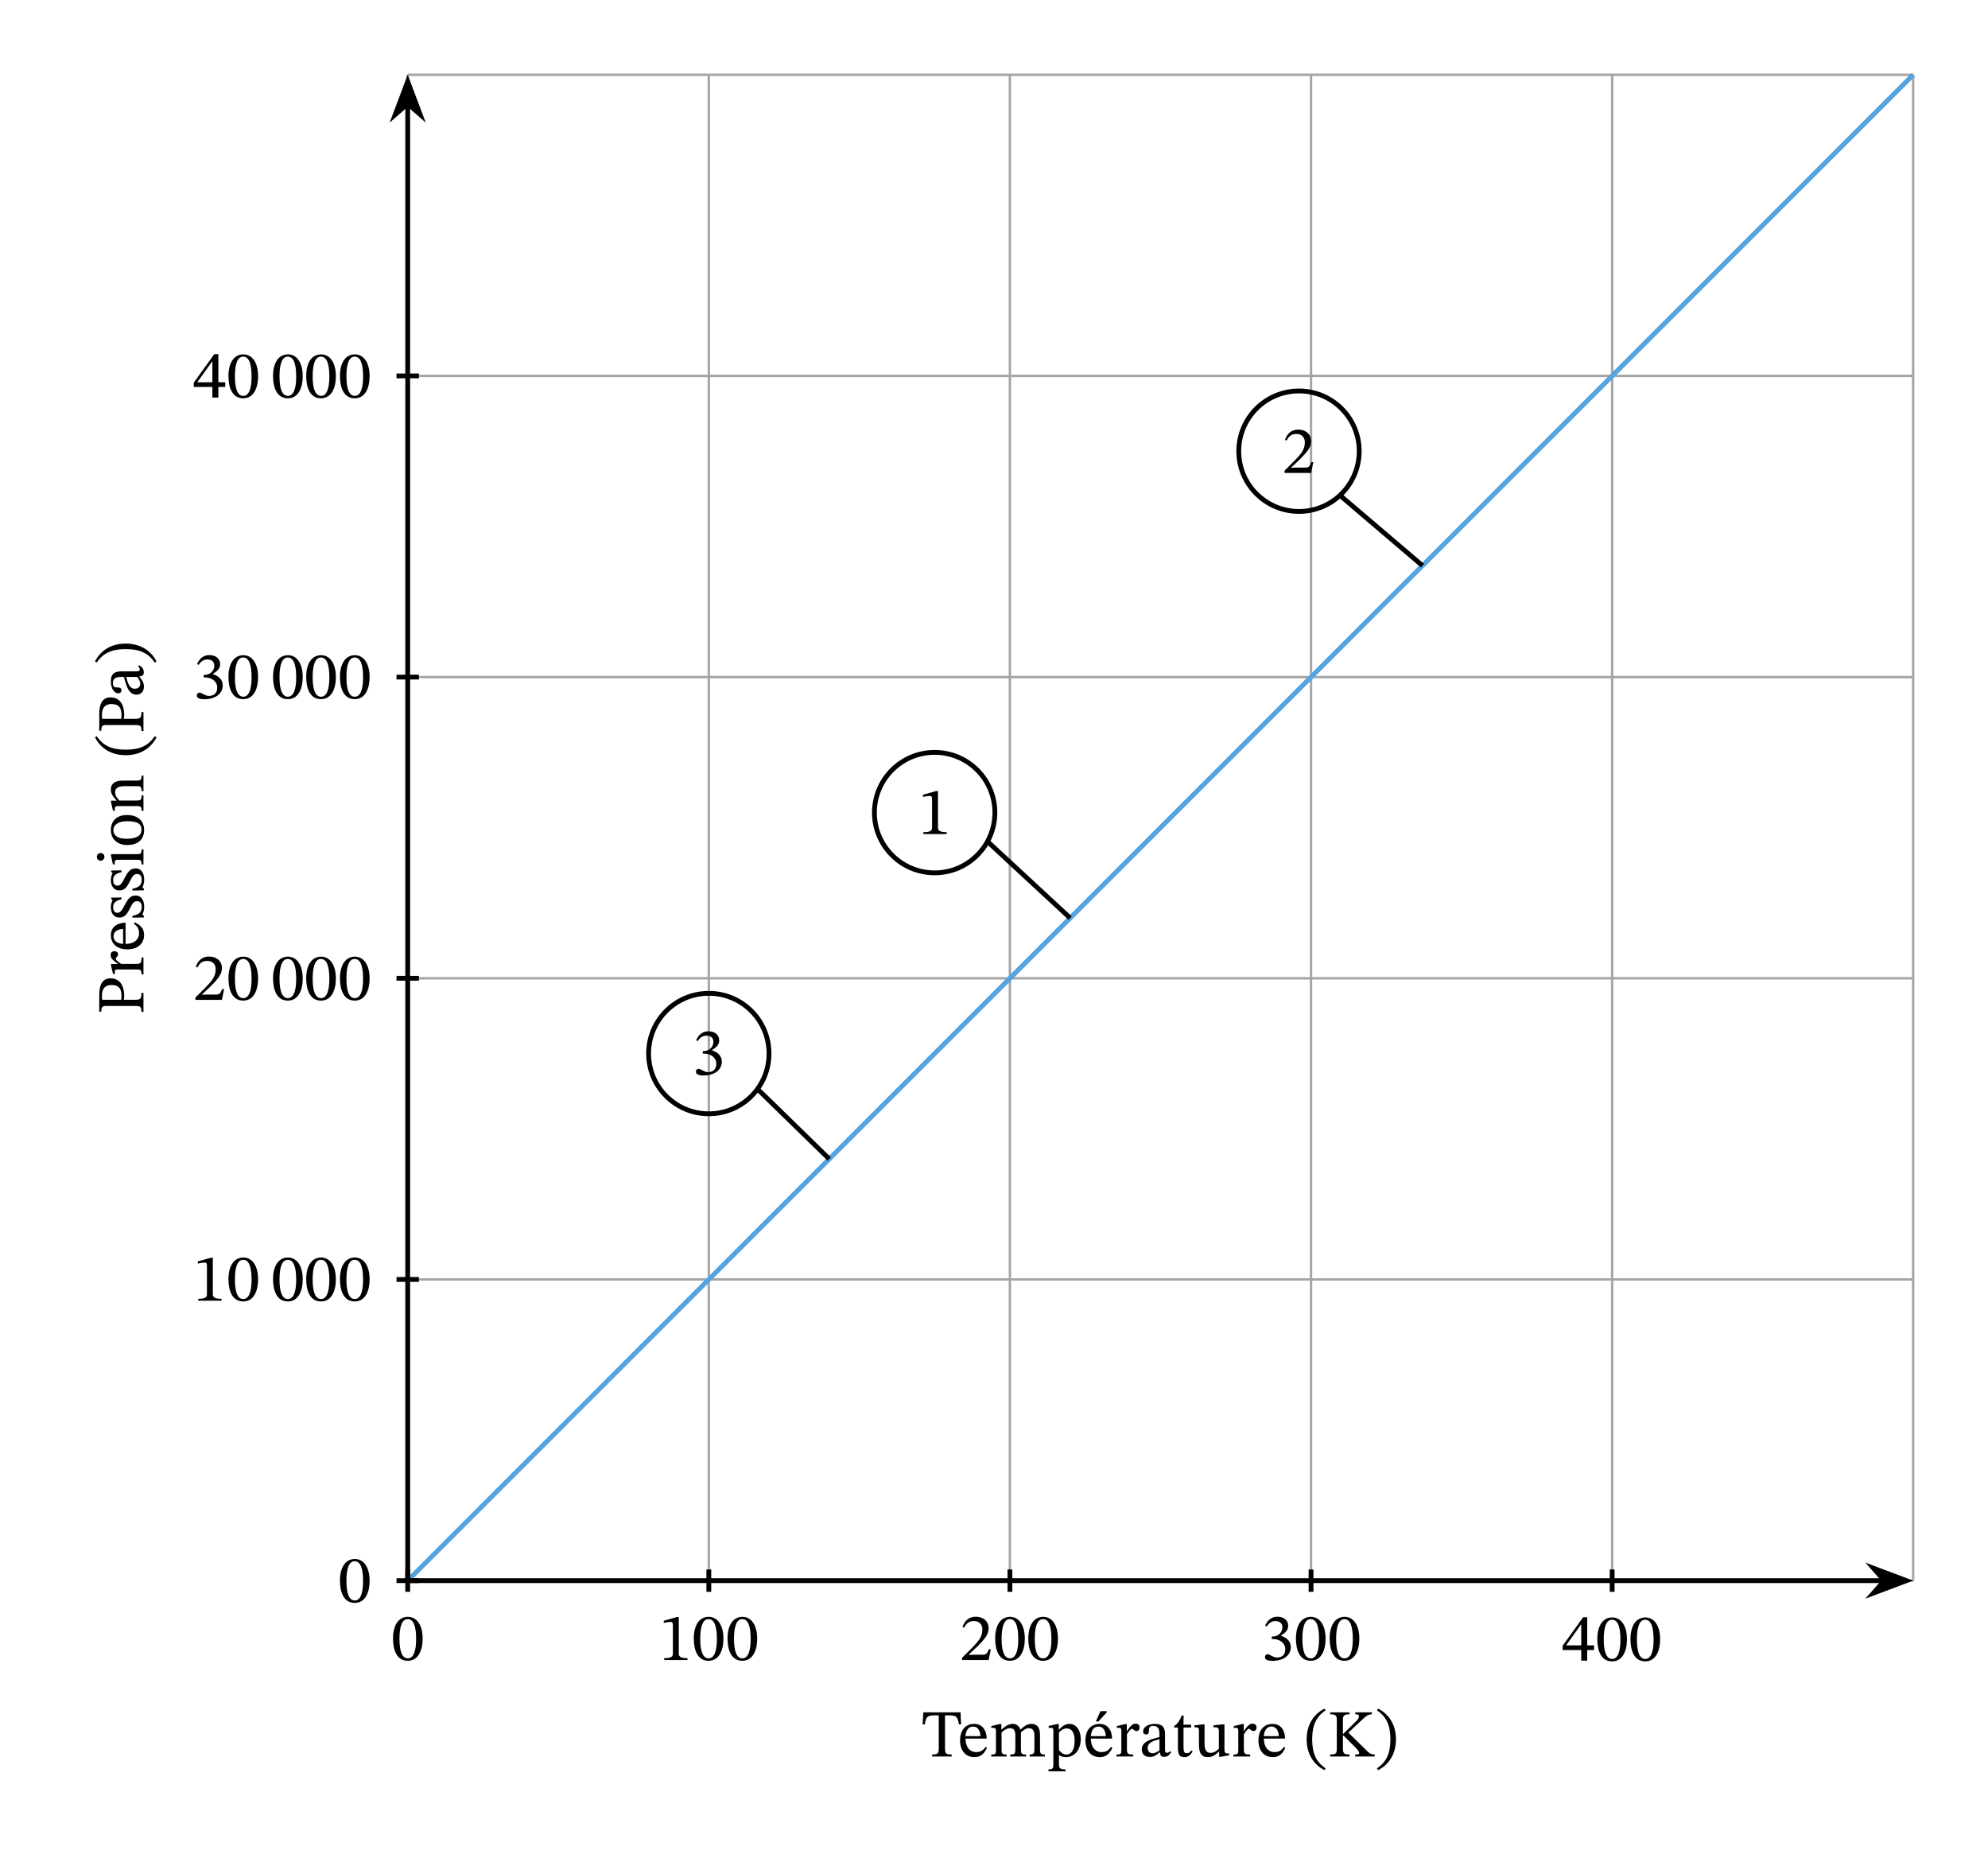 <svg width="439.76" height="412.72" viewBox="0 0 329.82 309.54" class="displayed_equation" xmlns="http://www.w3.org/2000/svg">
  <path d="M 676.406 473.681 L 3174.219 473.681 M 676.406 973.252 L 3174.219 973.252 M 676.406 1472.783 L 3174.219 1472.783 M 676.406 1972.353 L 3174.219 1972.353 M 676.406 2471.923 L 3174.219 2471.923 M 676.406 2971.298 L 3174.219 2971.298 M 676.406 473.681 L 676.406 2971.494 M 1175.977 473.681 L 1175.977 2971.494 M 1675.508 473.681 L 1675.508 2971.494 M 2175.078 473.681 L 2175.078 2971.494 M 2674.648 473.681 L 2674.648 2971.494 M 3174.023 473.681 L 3174.023 2971.494" transform="matrix(.1 0 0 -.1 0 309.54)" fill="none" stroke-width="3.985" stroke-linejoin="round" stroke="#a5a5a6" stroke-miterlimit="10" />
  <path d="M 676.406 473.681 L 3174.219 2971.494" transform="matrix(.1 0 0 -.1 0 309.54)" fill="none" stroke-width="7.97" stroke-linejoin="round" stroke="#55a4e0" stroke-miterlimit="10" />
  <path d="M1257.891 1287.978L1375.781 1173.056M1275.859 1347.9C1275.859 1403.095 1231.133 1447.822 1175.977 1447.822 1120.781 1447.822 1076.055 1403.095 1076.055 1347.9 1076.055 1292.744 1120.781 1248.017 1175.977 1248.017 1231.133 1248.017 1275.859 1292.744 1275.859 1347.9zM1275.859 1347.9" transform="matrix(.1 0 0 -.1 0 309.54)" fill="none" stroke-width="7.97" stroke-linejoin="round" stroke="#000" stroke-miterlimit="10" />
  <path d="M 115.758 172.684 C 116.141 172.094 116.551 171.781 117.219 171.781 C 117.914 171.781 118.359 172.16 118.359 172.816 C 118.359 173.723 117.566 174.336 116.809 174.336 L 116.598 174.336 L 116.598 174.758 L 116.82 174.758 C 117.891 174.758 118.84 175.418 118.84 176.41 C 118.84 177.504 118.156 177.828 117.453 177.828 C 117.188 177.828 117.031 177.781 116.551 177.535 C 116.16 177.336 116.07 177.281 115.895 177.281 C 115.602 177.281 115.457 177.535 115.457 177.77 C 115.457 178.062 115.703 178.387 116.707 178.387 C 118.336 178.387 119.754 177.605 119.754 176.074 C 119.754 175.082 119.008 174.492 118.113 174.211 L 118.113 174.18 C 118.816 173.73 119.32 173.32 119.32 172.551 C 119.32 171.703 118.66 171.055 117.523 171.055 C 116.609 171.055 115.914 171.566 115.504 172.539 L 115.758 172.684" />
  <path d="M1640.547 1697.588L1775.43 1572.705M1650.547 1747.548C1650.547 1802.744 1605.82 1847.47 1550.625 1847.47 1495.469 1847.47 1450.703 1802.744 1450.703 1747.548 1450.703 1692.392 1495.469 1647.666 1550.625 1647.666 1605.82 1647.666 1650.547 1692.392 1650.547 1747.548zM1650.547 1747.548" transform="matrix(.1 0 0 -.1 0 309.54)" fill="none" stroke-width="7.97" stroke-linejoin="round" stroke="#000" stroke-miterlimit="10" />
  <path d="M 157.055 138.34 L 157.055 138.027 C 156.027 138.027 155.613 137.828 155.613 137.281 L 155.613 131.211 L 155.289 131.211 L 153.125 131.824 L 153.125 132.191 C 153.473 132.082 154.039 132.016 154.266 132.016 C 154.543 132.016 154.633 132.172 154.633 132.559 L 154.633 137.281 C 154.633 137.84 154.242 138.027 153.191 138.027 L 153.191 138.34 L 157.055 138.34" />
  <path d="M2225.039 2272.119L2359.922 2157.197M2255 2347.041C2255 2402.197 2210.273 2446.923 2155.117 2446.923 2099.922 2446.923 2055.195 2402.197 2055.195 2347.041 2055.195 2291.845 2099.922 2247.119 2155.117 2247.119 2210.273 2247.119 2255 2291.845 2255 2347.041zM2255 2347.041" transform="matrix(.1 0 0 -.1 0 309.54)" fill="none" stroke-width="7.97" stroke-linejoin="round" stroke="#000" stroke-miterlimit="10" />
  <path d="M 217.879 76.656 L 217.555 76.656 C 217.297 77.324 217.152 77.559 216.559 77.559 L 215.008 77.559 L 214.227 77.594 L 214.227 77.535 L 215.703 76.141 C 216.883 74.949 217.52 74.18 217.52 73.184 C 217.52 72.012 216.637 71.258 215.379 71.258 C 214.297 71.258 213.539 71.883 213.191 72.961 L 213.461 73.074 C 213.871 72.238 214.363 71.98 215.09 71.98 C 215.945 71.98 216.48 72.516 216.48 73.352 C 216.48 74.523 215.922 75.227 214.82 76.363 L 213.121 78.059 L 213.121 78.441 L 217.52 78.441 L 217.879 76.656" />
  <path d="M 676.406 473.681 L 3124.219 473.681" transform="matrix(.1 0 0 -.1 0 309.54)" fill="none" stroke-width="7.97" stroke-linejoin="round" stroke="#000" stroke-miterlimit="10" />
  <path d="M 316.285 262.172 L 310.816 260.109 L 312.621 262.172 L 310.816 264.234" />
  <path d="M 3162.852 473.681 L 3108.164 494.306 L 3126.211 473.681 L 3108.164 453.056 Z M 3162.852 473.681" transform="matrix(.1 0 0 -.1 0 309.54)" fill="none" stroke-width="7.97" stroke="#000" stroke-miterlimit="10" />
  <path d="M159.449 286.02L159.359 284.012 153.191 284.012 153.066 286.02 153.414 286.02C153.648 284.801 153.805 284.512 155.031 284.512L155.746 284.512 155.746 289.879C155.746 290.895 155.59 291.004 154.652 291.004L154.652 291.34 157.887 291.34 157.887 291.004C156.93 291.004 156.781 290.895 156.781 289.879L156.781 284.512 157.484 284.512C158.723 284.512 158.859 284.801 159.102 286.02L159.449 286.02M163.531 289.746C163.172 290.215 162.828 290.613 161.922 290.613 161.031 290.613 160.184 289.91 160.184 288.371L163.707 288.371C163.652 286.809 162.852 285.93 161.633 285.93 160.328 285.93 159.281 286.82 159.281 288.684 159.281 290.48 160.316 291.449 161.656 291.449 162.805 291.449 163.34 290.75 163.742 289.902zM160.172 287.961C160.262 286.922 160.707 286.375 161.465 286.375 162.258 286.375 162.629 287.133 162.66 287.961L160.172 287.961M166.164 287.355C166.488 287.055 166.977 286.645 167.559 286.645 168.07 286.645 168.453 286.887 168.453 287.836L168.453 290.047C168.453 290.828 168.383 291.016 167.594 291.016L167.594 291.34 170.234 291.34 170.234 291.016C169.434 291.016 169.379 290.816 169.379 290.047L169.379 287.336C169.746 287.023 170.203 286.645 170.66 286.645 171.184 286.645 171.617 286.887 171.617 287.902L171.617 290.047C171.617 290.727 171.586 291.016 170.828 291.016L170.828 291.34 173.348 291.34 173.348 291.016C172.578 291.016 172.547 290.75 172.547 290.047L172.547 287.77C172.547 286.418 171.977 285.93 171.105 285.93 170.516 285.93 169.945 286.254 169.332 286.855L169.289 286.855C169.062 286.32 168.688 285.93 168.051 285.93 167.289 285.93 166.777 286.34 166.176 286.867L166.129 286.867 166.129 285.961 165.863 285.961 164.469 286.285 164.469 286.609C164.469 286.609 164.602 286.586 164.77 286.586 165.082 286.586 165.238 286.688 165.238 287.09L165.238 290.215C165.238 290.883 165.16 291.016 164.457 291.016L164.457 291.34 167 291.34 167 291.016C166.309 291.016 166.164 290.883 166.164 290.258L166.164 287.355M175.664 285.961L175.383 285.961 173.98 286.273 173.98 286.598C173.98 286.598 174.191 286.574 174.336 286.574 174.703 286.574 174.758 286.723 174.758 287.145L174.758 292.668C174.758 293.293 174.648 293.48 173.945 293.48L173.945 293.793 176.77 293.793 176.77 293.473C175.898 293.473 175.688 293.324 175.688 292.602L175.688 291.137 175.73 291.137C176.055 291.363 176.434 291.449 176.859 291.449 178.195 291.449 179.301 290.324 179.301 288.426 179.301 286.965 178.531 285.93 177.426 285.93 176.77 285.93 176.234 286.273 175.695 286.898L175.664 286.898zM175.688 287.367C175.898 287.09 176.379 286.688 176.969 286.688 177.793 286.688 178.285 287.336 178.285 288.738 178.285 290.293 177.695 291.016 176.914 291.016 176.289 291.016 175.898 290.516 175.688 290.281L175.688 287.367M184.328 289.746C183.973 290.215 183.629 290.613 182.723 290.613 181.832 290.613 180.984 289.91 180.984 288.371L184.508 288.371C184.453 286.809 183.648 285.93 182.434 285.93 181.129 285.93 180.078 286.82 180.078 288.684 180.078 290.48 181.117 291.449 182.457 291.449 183.605 291.449 184.141 290.75 184.543 289.902zM180.973 287.961C181.062 286.922 181.508 286.375 182.266 286.375 183.059 286.375 183.426 287.133 183.461 287.961zM181.797 285.527L182.234 285.527 183.617 284.02 183.617 283.82 182.578 283.82 181.797 285.527M186.941 285.961L186.672 285.961 185.289 286.297 185.289 286.609C185.289 286.609 185.414 286.586 185.637 286.586 186.039 286.586 186.039 286.789 186.039 287.191L186.039 290.258C186.039 290.883 185.961 291.016 185.223 291.016L185.223 291.34 188.012 291.34 188.012 291.016C187.176 291.016 186.965 290.906 186.965 290.203L186.965 287.66C187.23 287.211 187.59 286.742 187.844 286.742 187.98 286.742 188.203 287.121 188.57 287.121 188.816 287.121 189.062 286.945 189.062 286.52 189.062 286.141 188.852 285.895 188.414 285.895 187.879 285.895 187.543 286.285 186.977 287.113L186.941 287.113 186.941 285.961M192.438 290.648C192.504 291.137 192.613 291.395 193.105 291.395 193.676 291.395 193.941 291.16 194.312 290.625L194.145 290.449C193.988 290.613 193.832 290.727 193.617 290.727 193.383 290.727 193.285 290.637 193.285 290.18L193.285 287.648C193.285 286.488 192.828 285.93 191.609 285.93 190.395 285.93 189.648 286.531 189.648 287.156 189.648 287.523 189.891 287.691 190.117 287.691 190.43 287.691 190.605 287.523 190.605 287.18 190.605 286.508 190.719 286.273 191.355 286.273 192.023 286.273 192.359 286.645 192.359 287.613L192.359 288.105C191.398 288.406 189.422 288.695 189.422 290.168 189.422 290.883 189.891 291.418 190.754 291.418 191.465 291.418 191.867 291.105 192.391 290.648zM192.359 290.312C191.977 290.625 191.578 290.805 191.211 290.805 190.73 290.805 190.406 290.457 190.406 289.902 190.406 289.031 191.344 288.73 192.359 288.473L192.359 290.312M197.668 290.336C197.391 290.648 197.246 290.793 196.887 290.793 196.453 290.793 196.352 290.527 196.352 289.734L196.352 286.531 197.613 286.531 197.613 286.062 196.352 286.062 196.363 284.535 196.074 284.535C195.672 285.48 195.34 285.949 194.812 286.273L194.812 286.531 195.426 286.531 195.426 290.047C195.426 291.051 195.75 291.449 196.496 291.449 197.211 291.449 197.445 291.117 197.883 290.516L197.668 290.336M203.926 290.84L203.812 290.84C203.277 290.84 203.145 290.762 203.145 290.102L203.145 286.008 202.875 286.008 201.312 286.176 201.312 286.488C202.027 286.488 202.219 286.543 202.219 287.133L202.219 290.066C201.773 290.457 201.414 290.738 200.844 290.738 200.266 290.738 199.84 290.402 199.84 289.266L199.84 286.008 199.594 286.008 198.156 286.176 198.156 286.488C198.758 286.496 198.914 286.543 198.914 287.145L198.914 289.41C198.914 290.926 199.449 291.449 200.379 291.449 201.09 291.449 201.617 291.117 202.207 290.535L202.262 290.535 202.262 291.395 202.508 291.395 203.926 291.137 203.926 290.84M206.344 285.961L206.074 285.961 204.691 286.297 204.691 286.609C204.691 286.609 204.812 286.586 205.035 286.586 205.438 286.586 205.438 286.789 205.438 287.191L205.438 290.258C205.438 290.883 205.359 291.016 204.621 291.016L204.621 291.34 207.414 291.34 207.414 291.016C206.578 291.016 206.363 290.906 206.363 290.203L206.363 287.66C206.633 287.211 206.988 286.742 207.246 286.742 207.379 286.742 207.602 287.121 207.969 287.121 208.215 287.121 208.461 286.945 208.461 286.52 208.461 286.141 208.25 285.895 207.812 285.895 207.277 285.895 206.945 286.285 206.375 287.113L206.344 287.113 206.344 285.961M213.031 289.746C212.672 290.215 212.328 290.613 211.422 290.613 210.531 290.613 209.684 289.91 209.684 288.371L213.207 288.371C213.152 286.809 212.352 285.93 211.133 285.93 209.828 285.93 208.781 286.82 208.781 288.684 208.781 290.48 209.816 291.449 211.156 291.449 212.305 291.449 212.84 290.75 213.242 289.902zM209.672 287.961C209.762 286.922 210.207 286.375 210.965 286.375 211.758 286.375 212.129 287.133 212.16 287.961L209.672 287.961M216.781 288.484C216.781 290.938 217.953 292.688 219.746 293.613L219.926 293.301C218.297 292.23 217.695 290.727 217.695 288.484 217.695 286.262 218.297 284.77 219.926 283.684L219.746 283.395C217.953 284.309 216.781 286.051 216.781 288.484M221.785 289.879C221.785 290.859 221.695 291.004 220.68 291.004L220.68 291.34 223.891 291.34 223.891 291.004C222.91 291.004 222.797 290.816 222.797 289.879L222.797 287.871 222.898 287.871 223.883 288.852C225.008 289.957 225.496 290.414 225.496 290.781 225.496 290.949 225.379 291.004 225.062 291.004L224.84 291.004 224.84 291.34 228.062 291.34 228.062 291.004C227.52 291.004 227.273 290.871 226.906 290.527L223.703 287.379 226.121 285.113C226.727 284.559 226.949 284.379 227.586 284.344L227.586 284.012 224.852 284.012 224.852 284.344 225.031 284.344C225.344 284.344 225.453 284.457 225.453 284.691 225.453 285.027 225.176 285.328 224.664 285.816L222.855 287.582 222.797 287.582 222.797 285.48C222.797 284.613 222.832 284.344 223.891 284.344L223.891 284.012 220.68 284.012 220.68 284.344C221.738 284.344 221.785 284.613 221.785 285.48L221.785 289.879M231.594 288.484C231.594 286.051 230.422 284.309 228.625 283.395L228.445 283.684C230.074 284.77 230.676 286.262 230.676 288.484 230.676 290.727 230.074 292.23 228.445 293.301L228.625 293.613C230.422 292.688 231.594 290.938 231.594 288.484" />
  <path d="M 676.406 473.681 L 676.406 2921.494" transform="matrix(.1 0 0 -.1 0 309.54)" fill="none" stroke-width="7.97" stroke-linejoin="round" stroke="#000" stroke-miterlimit="10" />
  <path d="M 67.641 13.527 L 65.578 18.996 L 67.641 17.191 L 69.703 18.996" />
  <path d="M 676.406 2960.127 L 655.781 2905.439 L 676.406 2923.486 L 697.031 2905.439 Z M 676.406 2960.127" transform="matrix(.1 0 0 -.1 0 309.54)" fill="none" stroke-width="7.97" stroke="#000" stroke-miterlimit="10" />
  <path d="M16.469 167.805L16.805 167.805C16.805 167.09 16.93 166.855 17.586 166.855L22.383 166.855C23.32 166.855 23.465 166.98 23.465 167.848L23.801 167.848 23.801 164.703 23.465 164.703C23.465 165.605 23.344 165.828 22.43 165.828L20.52 165.828C20.578 165.707 20.609 165.418 20.609 165.195 20.609 163.73 20.062 162.27 18.32 162.27 16.84 162.27 16.469 163.598 16.469 165.027zM16.949 165.828C16.93 165.598 16.906 165.383 16.906 165.16 16.906 163.957 17.477 163.375 18.477 163.375 19.773 163.375 20.152 164.023 20.152 165.227 20.152 165.449 20.129 165.707 20.109 165.828L16.949 165.828M18.422 159.898L18.422 160.168 18.758 161.551 19.07 161.551C19.07 161.551 19.047 161.426 19.047 161.203 19.047 160.801 19.25 160.801 19.648 160.801L22.719 160.801C23.344 160.801 23.477 160.883 23.477 161.617L23.801 161.617 23.801 158.828 23.477 158.828C23.477 159.664 23.367 159.875 22.664 159.875L20.117 159.875C19.672 159.609 19.203 159.25 19.203 158.996 19.203 158.859 19.582 158.637 19.582 158.27 19.582 158.023 19.406 157.777 18.98 157.777 18.602 157.777 18.355 157.988 18.355 158.426 18.355 158.961 18.746 159.297 19.57 159.863L19.57 159.898 18.422 159.898M22.203 153.211C22.672 153.566 23.074 153.914 23.074 154.816 23.074 155.711 22.371 156.559 20.832 156.559L20.832 153.031C19.27 153.086 18.391 153.891 18.391 155.105 18.391 156.41 19.281 157.461 21.145 157.461 22.941 157.461 23.91 156.422 23.91 155.086 23.91 153.934 23.211 153.398 22.359 152.996zM20.422 156.566C19.383 156.48 18.836 156.031 18.836 155.273 18.836 154.48 19.594 154.113 20.422 154.082L20.422 156.566M21.969 152.207L23.891 152.172 23.891 151.938 23.633 151.703 23.633 151.68C23.754 151.391 23.922 151.055 23.922 150.41 23.922 149.402 23.52 148.535 22.473 148.535 21.648 148.535 21.234 149.082 20.699 150.098 20.219 151.035 19.941 151.402 19.504 151.402 19.004 151.402 18.77 151.012 18.77 150.496 18.77 149.816 19.094 149.402 20.152 149.16L20.152 148.859 18.445 148.891 18.445 149.113 18.68 149.305 18.68 149.316C18.547 149.594 18.391 149.93 18.391 150.488 18.391 151.445 18.879 152.191 19.797 152.191 20.621 152.191 21.012 151.738 21.523 150.723 22.039 149.684 22.25 149.473 22.773 149.473 23.297 149.473 23.508 149.871 23.508 150.43 23.508 151.258 23.117 151.68 21.969 151.914L21.969 152.207M21.969 147.707L23.891 147.672 23.891 147.438 23.633 147.203 23.633 147.18C23.754 146.891 23.922 146.555 23.922 145.91 23.922 144.902 23.52 144.035 22.473 144.035 21.648 144.035 21.234 144.582 20.699 145.598 20.219 146.535 19.941 146.902 19.504 146.902 19.004 146.902 18.77 146.512 18.77 145.996 18.77 145.316 19.094 144.902 20.152 144.66L20.152 144.359 18.445 144.391 18.445 144.613 18.68 144.805 18.68 144.816C18.547 145.094 18.391 145.43 18.391 145.988 18.391 146.945 18.879 147.691 19.797 147.691 20.621 147.691 21.012 147.238 21.523 146.223 22.039 145.184 22.25 144.973 22.773 144.973 23.297 144.973 23.508 145.371 23.508 145.93 23.508 146.758 23.117 147.18 21.969 147.414L21.969 147.707M16.07 142.121C16.07 142.512 16.359 142.758 16.695 142.758 17.039 142.758 17.328 142.5 17.328 142.121 17.328 141.73 17.039 141.488 16.695 141.488 16.359 141.488 16.07 141.73 16.07 142.121zM23.488 140.871C23.488 141.621 23.32 141.676 22.672 141.676L18.422 141.676 18.422 141.969 18.734 143.371 19.059 143.371C19.059 143.371 19.035 143.25 19.035 143.094 19.035 142.77 19.082 142.602 19.562 142.602L22.672 142.602C23.309 142.602 23.488 142.637 23.488 143.383L23.801 143.383 23.801 140.871 23.488 140.871M18.391 137.66C18.391 139.168 19.484 140.16 21.102 140.16 22.906 140.16 23.91 139.223 23.91 137.66 23.91 136.211 22.93 135.184 21.055 135.184 19.406 135.184 18.391 136.133 18.391 137.66zM18.812 137.707C18.812 136.715 19.738 136.211 21.109 136.211 22.93 136.211 23.465 136.703 23.465 137.617 23.477 138.574 22.73 139.121 20.953 139.121 19.527 139.121 18.812 138.555 18.812 137.707M20.375 129.473C19.094 129.473 18.391 129.953 18.391 130.969 18.391 131.672 18.789 132.16 19.328 132.766L19.328 132.809 18.422 132.797 18.422 133.055 18.746 134.473 19.07 134.473C19.07 134.473 19.047 134.359 19.047 134.172 19.047 133.871 19.137 133.703 19.539 133.703L22.672 133.703C23.297 133.703 23.488 133.734 23.488 134.484L23.801 134.484 23.801 131.926 23.488 131.926C23.488 132.73 23.297 132.777 22.672 132.777L19.805 132.777C19.504 132.441 19.102 132.027 19.102 131.426 19.102 130.926 19.316 130.398 20.656 130.398L22.672 130.398C23.297 130.398 23.488 130.434 23.488 131.227L23.801 131.227 23.801 128.648 23.488 128.648C23.488 129.395 23.297 129.473 22.672 129.473L20.375 129.473M20.844 125.262C23.297 125.262 25.047 124.09 25.977 122.293L25.664 122.113C24.594 123.742 23.086 124.344 20.844 124.344 18.625 124.344 17.129 123.742 16.047 122.113L15.758 122.293C16.672 124.09 18.41 125.262 20.844 125.262M16.469 121.203L16.805 121.203C16.805 120.488 16.93 120.258 17.586 120.258L22.383 120.258C23.32 120.258 23.465 120.379 23.465 121.25L23.801 121.25 23.801 118.102 23.465 118.102C23.465 119.008 23.344 119.23 22.43 119.23L20.52 119.23C20.578 119.105 20.609 118.816 20.609 118.594 20.609 117.133 20.062 115.672 18.32 115.672 16.84 115.672 16.469 116.996 16.469 118.426zM16.949 119.23C16.93 118.996 16.906 118.785 16.906 118.559 16.906 117.355 17.477 116.777 18.477 116.777 19.773 116.777 20.152 117.422 20.152 118.629 20.152 118.852 20.129 119.105 20.109 119.23L16.949 119.23M23.109 112.203C23.598 112.137 23.855 112.027 23.855 111.535 23.855 110.965 23.621 110.699 23.086 110.328L22.906 110.496C23.074 110.652 23.188 110.809 23.188 111.02 23.188 111.258 23.098 111.355 22.641 111.355L20.109 111.355C18.945 111.355 18.391 111.812 18.391 113.027 18.391 114.246 18.992 114.992 19.617 114.992 19.984 114.992 20.152 114.746 20.152 114.523 20.152 114.211 19.984 114.035 19.641 114.035 18.969 114.035 18.734 113.922 18.734 113.285 18.734 112.617 19.102 112.281 20.074 112.281L20.562 112.281C20.867 113.242 21.156 115.219 22.629 115.219 23.344 115.219 23.879 114.746 23.879 113.887 23.879 113.176 23.566 112.773 23.109 112.246zM22.773 112.281C23.086 112.66 23.266 113.062 23.266 113.43 23.266 113.91 22.918 114.234 22.359 114.234 21.492 114.234 21.188 113.297 20.934 112.281L22.773 112.281M20.844 106.746C18.41 106.746 16.672 107.922 15.758 109.715L16.047 109.895C17.129 108.266 18.625 107.664 20.844 107.664 23.086 107.664 24.594 108.266 25.664 109.895L25.977 109.715C25.047 107.922 23.297 106.746 20.844 106.746" />
  <path d="M 676.406 455.127 L 676.406 492.236" transform="matrix(.1 0 0 -.1 0 309.54)" fill="none" stroke-width="7.97" stroke-linejoin="round" stroke="#000" stroke-miterlimit="10" />
  <path d="M 70.121 271.805 C 70.121 269.504 69.117 268.176 67.68 268.176 C 66.062 268.176 65.203 269.652 65.203 271.77 C 65.203 273.746 65.859 275.465 67.656 275.465 C 69.406 275.465 70.121 273.711 70.121 271.805 Z M 69.039 271.871 C 69.039 274.012 68.539 275.059 67.656 275.059 C 66.762 275.059 66.273 273.988 66.273 271.824 C 66.273 269.617 66.762 268.559 67.645 268.559 C 68.559 268.559 69.039 269.605 69.039 271.871" />
  <path d="M 1175.977 455.127 L 1175.977 492.236" transform="matrix(.1 0 0 -.1 0 309.54)" fill="none" stroke-width="7.97" stroke-linejoin="round" stroke="#000" stroke-miterlimit="10" />
  <path d="M114.055 275.34L114.055 275.027C113.027 275.027 112.613 274.828 112.613 274.281L112.613 268.211 112.289 268.211 110.125 268.824 110.125 269.191C110.473 269.082 111.039 269.016 111.266 269.016 111.543 269.016 111.633 269.172 111.633 269.559L111.633 274.281C111.633 274.84 111.242 275.027 110.191 275.027L110.191 275.34 114.055 275.34M120.023 271.805C120.023 269.504 119.016 268.176 117.578 268.176 115.961 268.176 115.102 269.652 115.102 271.77 115.102 273.746 115.758 275.465 117.555 275.465 119.309 275.465 120.023 273.711 120.023 271.805zM118.938 271.871C118.938 274.012 118.438 275.059 117.555 275.059 116.664 275.059 116.172 273.988 116.172 271.824 116.172 269.617 116.664 268.559 117.543 268.559 118.461 268.559 118.938 269.605 118.938 271.871M125.621 271.805C125.621 269.504 124.617 268.176 123.18 268.176 121.562 268.176 120.703 269.652 120.703 271.77 120.703 273.746 121.359 275.465 123.156 275.465 124.906 275.465 125.621 273.711 125.621 271.805zM124.539 271.871C124.539 274.012 124.039 275.059 123.156 275.059 122.262 275.059 121.773 273.988 121.773 271.824 121.773 269.617 122.262 268.559 123.145 268.559 124.059 268.559 124.539 269.605 124.539 271.871" />
  <path d="M 1675.508 455.127 L 1675.508 492.236" transform="matrix(.1 0 0 -.1 0 309.54)" fill="none" stroke-width="7.97" stroke-linejoin="round" stroke="#000" stroke-miterlimit="10" />
  <path d="M164.379 273.555L164.055 273.555C163.797 274.223 163.652 274.457 163.059 274.457L161.508 274.457 160.727 274.492 160.727 274.438 162.203 273.043C163.383 271.848 164.02 271.078 164.02 270.086 164.02 268.914 163.137 268.156 161.879 268.156 160.797 268.156 160.039 268.781 159.691 269.863L159.961 269.973C160.371 269.137 160.863 268.879 161.59 268.879 162.445 268.879 162.98 269.418 162.98 270.254 162.98 271.426 162.422 272.129 161.32 273.266L159.621 274.961 159.621 275.34 164.02 275.34 164.379 273.555M170.023 271.805C170.023 269.504 169.016 268.176 167.578 268.176 165.961 268.176 165.102 269.652 165.102 271.77 165.102 273.746 165.758 275.465 167.555 275.465 169.309 275.465 170.023 273.711 170.023 271.805zM168.938 271.871C168.938 274.012 168.438 275.059 167.555 275.059 166.664 275.059 166.172 273.988 166.172 271.824 166.172 269.617 166.664 268.559 167.543 268.559 168.461 268.559 168.938 269.605 168.938 271.871M175.523 271.805C175.523 269.504 174.516 268.176 173.078 268.176 171.461 268.176 170.602 269.652 170.602 271.77 170.602 273.746 171.258 275.465 173.055 275.465 174.809 275.465 175.523 273.711 175.523 271.805zM174.438 271.871C174.438 274.012 173.938 275.059 173.055 275.059 172.164 275.059 171.672 273.988 171.672 271.824 171.672 269.617 172.164 268.559 173.043 268.559 173.961 268.559 174.438 269.605 174.438 271.871" />
  <path d="M 2175.078 455.127 L 2175.078 492.236" transform="matrix(.1 0 0 -.1 0 309.54)" fill="none" stroke-width="7.97" stroke-linejoin="round" stroke="#000" stroke-miterlimit="10" />
  <path d="M210.16 269.785C210.539 269.191 210.953 268.879 211.621 268.879 212.312 268.879 212.758 269.262 212.758 269.918 212.758 270.82 211.969 271.434 211.207 271.434L210.996 271.434 210.996 271.859 211.219 271.859C212.289 271.859 213.238 272.52 213.238 273.512 213.238 274.605 212.559 274.926 211.855 274.926 211.59 274.926 211.43 274.883 210.953 274.637 210.562 274.438 210.473 274.379 210.293 274.379 210.004 274.379 209.859 274.637 209.859 274.871 209.859 275.16 210.102 275.484 211.109 275.484 212.734 275.484 214.152 274.703 214.152 273.176 214.152 272.184 213.406 271.59 212.516 271.312L212.516 271.277C213.215 270.832 213.719 270.418 213.719 269.652 213.719 268.801 213.059 268.156 211.922 268.156 211.008 268.156 210.316 268.668 209.902 269.637L210.16 269.785M219.922 271.805C219.922 269.504 218.918 268.176 217.477 268.176 215.859 268.176 215.004 269.652 215.004 271.77 215.004 273.746 215.66 275.465 217.457 275.465 219.207 275.465 219.922 273.711 219.922 271.805zM218.84 271.871C218.84 274.012 218.34 275.059 217.457 275.059 216.562 275.059 216.07 273.988 216.07 271.824 216.07 269.617 216.562 268.559 217.445 268.559 218.359 268.559 218.84 269.605 218.84 271.871M225.523 271.805C225.523 269.504 224.516 268.176 223.078 268.176 221.461 268.176 220.602 269.652 220.602 271.77 220.602 273.746 221.258 275.465 223.055 275.465 224.809 275.465 225.523 273.711 225.523 271.805zM224.438 271.871C224.438 274.012 223.938 275.059 223.055 275.059 222.164 275.059 221.672 273.988 221.672 271.824 221.672 269.617 222.164 268.559 223.043 268.559 223.961 268.559 224.438 269.605 224.438 271.871" />
  <path d="M 2674.648 455.127 L 2674.648 492.236" transform="matrix(.1 0 0 -.1 0 309.54)" fill="none" stroke-width="7.97" stroke-linejoin="round" stroke="#000" stroke-miterlimit="10" />
  <path d="M264.465 273.676L264.465 272.906 263.328 272.906 263.328 268.246 262.648 268.246 259.246 272.973 259.246 273.676 262.336 273.676 262.336 275.441 263.328 275.441 263.328 273.676zM262.336 272.906L259.859 272.906 259.859 272.863 262.289 269.461 262.336 269.461 262.336 272.906M269.922 271.902C269.922 269.605 268.918 268.277 267.477 268.277 265.859 268.277 265.004 269.75 265.004 271.871 265.004 273.844 265.66 275.562 267.457 275.562 269.207 275.562 269.922 273.812 269.922 271.902zM268.84 271.969C268.84 274.113 268.34 275.16 267.457 275.16 266.562 275.16 266.07 274.09 266.07 271.926 266.07 269.715 266.562 268.656 267.445 268.656 268.359 268.656 268.84 269.707 268.84 271.969M275.422 271.902C275.422 269.605 274.418 268.277 272.977 268.277 271.359 268.277 270.504 269.75 270.504 271.871 270.504 273.844 271.16 275.562 272.957 275.562 274.707 275.562 275.422 273.812 275.422 271.902zM274.34 271.969C274.34 274.113 273.84 275.16 272.957 275.16 272.062 275.16 271.57 274.09 271.57 271.926 271.57 269.715 272.062 268.656 272.945 268.656 273.859 268.656 274.34 269.707 274.34 271.969" />
  <path d="M 657.852 473.681 L 694.961 473.681" transform="matrix(.1 0 0 -.1 0 309.54)" fill="none" stroke-width="7.97" stroke-linejoin="round" stroke="#000" stroke-miterlimit="10" />
  <path d="M 61.32 262.203 C 61.32 259.906 60.316 258.578 58.879 258.578 C 57.262 258.578 56.402 260.051 56.402 262.168 C 56.402 264.145 57.059 265.863 58.855 265.863 C 60.609 265.863 61.32 264.113 61.32 262.203 Z M 60.238 262.27 C 60.238 264.41 59.738 265.461 58.855 265.461 C 57.961 265.461 57.473 264.391 57.473 262.227 C 57.473 260.016 57.961 258.957 58.844 258.957 C 59.758 258.957 60.238 260.004 60.238 262.27" />
  <path d="M 657.852 973.252 L 694.961 973.252" transform="matrix(.1 0 0 -.1 0 309.54)" fill="none" stroke-width="7.97" stroke-linejoin="round" stroke="#000" stroke-miterlimit="10" />
  <path d="M36.754 215.738L36.754 215.426C35.727 215.426 35.312 215.227 35.312 214.68L35.312 208.613 34.992 208.613 32.824 209.223 32.824 209.594C33.172 209.48 33.742 209.414 33.965 209.414 34.242 209.414 34.332 209.57 34.332 209.961L34.332 214.68C34.332 215.238 33.941 215.426 32.891 215.426L32.891 215.738 36.754 215.738M42.82 212.203C42.82 209.906 41.816 208.578 40.379 208.578 38.762 208.578 37.902 210.051 37.902 212.168 37.902 214.145 38.559 215.863 40.355 215.863 42.109 215.863 42.82 214.113 42.82 212.203zM41.738 212.27C41.738 214.41 41.238 215.461 40.355 215.461 39.461 215.461 38.973 214.391 38.973 212.227 38.973 210.016 39.461 208.957 40.344 208.957 41.258 208.957 41.738 210.004 41.738 212.27M50.223 212.203C50.223 209.906 49.219 208.578 47.777 208.578 46.16 208.578 45.301 210.051 45.301 212.168 45.301 214.145 45.961 215.863 47.758 215.863 49.508 215.863 50.223 214.113 50.223 212.203zM49.141 212.27C49.141 214.41 48.637 215.461 47.758 215.461 46.863 215.461 46.371 214.391 46.371 212.227 46.371 210.016 46.863 208.957 47.742 208.957 48.66 208.957 49.141 210.004 49.141 212.27M55.723 212.203C55.723 209.906 54.719 208.578 53.277 208.578 51.66 208.578 50.801 210.051 50.801 212.168 50.801 214.145 51.461 215.863 53.258 215.863 55.008 215.863 55.723 214.113 55.723 212.203zM54.641 212.27C54.641 214.41 54.137 215.461 53.258 215.461 52.363 215.461 51.871 214.391 51.871 212.227 51.871 210.016 52.363 208.957 53.242 208.957 54.16 208.957 54.641 210.004 54.641 212.27M61.32 212.203C61.32 209.906 60.316 208.578 58.879 208.578 57.262 208.578 56.402 210.051 56.402 212.168 56.402 214.145 57.059 215.863 58.855 215.863 60.609 215.863 61.32 214.113 61.32 212.203zM60.238 212.27C60.238 214.41 59.738 215.461 58.855 215.461 57.961 215.461 57.473 214.391 57.473 212.227 57.473 210.016 57.961 208.957 58.844 208.957 59.758 208.957 60.238 210.004 60.238 212.27" />
  <path d="M 657.852 1472.783 L 694.961 1472.783" transform="matrix(.1 0 0 -.1 0 309.54)" fill="none" stroke-width="7.97" stroke-linejoin="round" stroke="#000" stroke-miterlimit="10" />
  <path d="M37.176 164.055L36.852 164.055C36.598 164.723 36.453 164.961 35.859 164.961L34.309 164.961 33.527 164.992 33.527 164.938 35 163.543C36.184 162.348 36.82 161.578 36.82 160.586 36.82 159.414 35.938 158.656 34.68 158.656 33.594 158.656 32.836 159.281 32.492 160.363L32.758 160.473C33.172 159.637 33.664 159.383 34.387 159.383 35.246 159.383 35.781 159.918 35.781 160.754 35.781 161.926 35.223 162.629 34.121 163.766L32.422 165.461 32.422 165.84 36.82 165.84 37.176 164.055M42.82 162.305C42.82 160.008 41.816 158.676 40.379 158.676 38.762 158.676 37.902 160.152 37.902 162.27 37.902 164.246 38.559 165.965 40.355 165.965 42.109 165.965 42.82 164.211 42.82 162.305zM41.738 162.371C41.738 164.512 41.238 165.559 40.355 165.559 39.461 165.559 38.973 164.488 38.973 162.324 38.973 160.117 39.461 159.059 40.344 159.059 41.258 159.059 41.738 160.105 41.738 162.371M50.223 162.305C50.223 160.008 49.219 158.676 47.777 158.676 46.16 158.676 45.301 160.152 45.301 162.27 45.301 164.246 45.961 165.965 47.758 165.965 49.508 165.965 50.223 164.211 50.223 162.305zM49.141 162.371C49.141 164.512 48.637 165.559 47.758 165.559 46.863 165.559 46.371 164.488 46.371 162.324 46.371 160.117 46.863 159.059 47.742 159.059 48.66 159.059 49.141 160.105 49.141 162.371M55.723 162.305C55.723 160.008 54.719 158.676 53.277 158.676 51.66 158.676 50.801 160.152 50.801 162.27 50.801 164.246 51.461 165.965 53.258 165.965 55.008 165.965 55.723 164.211 55.723 162.305zM54.641 162.371C54.641 164.512 54.137 165.559 53.258 165.559 52.363 165.559 51.871 164.488 51.871 162.324 51.871 160.117 52.363 159.059 53.242 159.059 54.16 159.059 54.641 160.105 54.641 162.371M61.32 162.305C61.32 160.008 60.316 158.676 58.879 158.676 57.262 158.676 56.402 160.152 56.402 162.27 56.402 164.246 57.059 165.965 58.855 165.965 60.609 165.965 61.32 164.211 61.32 162.305zM60.238 162.371C60.238 164.512 59.738 165.559 58.855 165.559 57.961 165.559 57.473 164.488 57.473 162.324 57.473 160.117 57.961 159.059 58.844 159.059 59.758 159.059 60.238 160.105 60.238 162.371" />
  <path d="M 657.852 1972.353 L 694.961 1972.353" transform="matrix(.1 0 0 -.1 0 309.54)" fill="none" stroke-width="7.97" stroke-linejoin="round" stroke="#000" stroke-miterlimit="10" />
  <path d="M32.961 110.285C33.34 109.691 33.75 109.383 34.422 109.383 35.113 109.383 35.559 109.762 35.559 110.418 35.559 111.32 34.766 111.934 34.008 111.934L33.797 111.934 33.797 112.359 34.02 112.359C35.09 112.359 36.039 113.02 36.039 114.012 36.039 115.105 35.359 115.426 34.656 115.426 34.387 115.426 34.23 115.383 33.75 115.137 33.359 114.938 33.273 114.883 33.094 114.883 32.805 114.883 32.656 115.137 32.656 115.371 32.656 115.66 32.902 115.984 33.906 115.984 35.535 115.984 36.953 115.203 36.953 113.676 36.953 112.684 36.207 112.094 35.312 111.812L35.312 111.777C36.016 111.332 36.52 110.922 36.52 110.152 36.52 109.301 35.859 108.656 34.723 108.656 33.809 108.656 33.117 109.168 32.703 110.137L32.961 110.285M42.82 112.305C42.82 110.008 41.816 108.676 40.379 108.676 38.762 108.676 37.902 110.152 37.902 112.27 37.902 114.246 38.559 115.965 40.355 115.965 42.109 115.965 42.82 114.211 42.82 112.305zM41.738 112.371C41.738 114.512 41.238 115.559 40.355 115.559 39.461 115.559 38.973 114.488 38.973 112.324 38.973 110.117 39.461 109.059 40.344 109.059 41.258 109.059 41.738 110.105 41.738 112.371M50.223 112.305C50.223 110.008 49.219 108.676 47.777 108.676 46.16 108.676 45.301 110.152 45.301 112.27 45.301 114.246 45.961 115.965 47.758 115.965 49.508 115.965 50.223 114.211 50.223 112.305zM49.141 112.371C49.141 114.512 48.637 115.559 47.758 115.559 46.863 115.559 46.371 114.488 46.371 112.324 46.371 110.117 46.863 109.059 47.742 109.059 48.66 109.059 49.141 110.105 49.141 112.371M55.723 112.305C55.723 110.008 54.719 108.676 53.277 108.676 51.66 108.676 50.801 110.152 50.801 112.27 50.801 114.246 51.461 115.965 53.258 115.965 55.008 115.965 55.723 114.211 55.723 112.305zM54.641 112.371C54.641 114.512 54.137 115.559 53.258 115.559 52.363 115.559 51.871 114.488 51.871 112.324 51.871 110.117 52.363 109.059 53.242 109.059 54.16 109.059 54.641 110.105 54.641 112.371M61.32 112.305C61.32 110.008 60.316 108.676 58.879 108.676 57.262 108.676 56.402 110.152 56.402 112.27 56.402 114.246 57.059 115.965 58.855 115.965 60.609 115.965 61.32 114.211 61.32 112.305zM60.238 112.371C60.238 114.512 59.738 115.559 58.855 115.559 57.961 115.559 57.473 114.488 57.473 112.324 57.473 110.117 57.961 109.059 58.844 109.059 59.758 109.059 60.238 110.105 60.238 112.371" />
  <path d="M 657.852 2471.923 L 694.961 2471.923" transform="matrix(.1 0 0 -.1 0 309.54)" fill="none" stroke-width="7.97" stroke-linejoin="round" stroke="#000" stroke-miterlimit="10" />
  <path d="M37.367 64.176L37.367 63.406 36.227 63.406 36.227 58.746 35.547 58.746 32.145 63.473 32.145 64.176 35.234 64.176 35.234 65.941 36.227 65.941 36.227 64.176zM35.234 63.406L32.758 63.406 32.758 63.363 35.191 59.961 35.234 59.961 35.234 63.406M42.82 62.402C42.82 60.105 41.816 58.777 40.379 58.777 38.762 58.777 37.902 60.25 37.902 62.371 37.902 64.344 38.559 66.062 40.355 66.062 42.109 66.062 42.82 64.312 42.82 62.402zM41.738 62.469C41.738 64.613 41.238 65.66 40.355 65.66 39.461 65.66 38.973 64.59 38.973 62.426 38.973 60.219 39.461 59.156 40.344 59.156 41.258 59.156 41.738 60.207 41.738 62.469M50.223 62.402C50.223 60.105 49.219 58.777 47.777 58.777 46.16 58.777 45.301 60.25 45.301 62.371 45.301 64.344 45.961 66.062 47.758 66.062 49.508 66.062 50.223 64.312 50.223 62.402zM49.141 62.469C49.141 64.613 48.637 65.66 47.758 65.66 46.863 65.66 46.371 64.59 46.371 62.426 46.371 60.219 46.863 59.156 47.742 59.156 48.66 59.156 49.141 60.207 49.141 62.469M55.723 62.402C55.723 60.105 54.719 58.777 53.277 58.777 51.66 58.777 50.801 60.25 50.801 62.371 50.801 64.344 51.461 66.062 53.258 66.062 55.008 66.062 55.723 64.312 55.723 62.402zM54.641 62.469C54.641 64.613 54.137 65.66 53.258 65.66 52.363 65.66 51.871 64.59 51.871 62.426 51.871 60.219 52.363 59.156 53.242 59.156 54.16 59.156 54.641 60.207 54.641 62.469M61.32 62.402C61.32 60.105 60.316 58.777 58.879 58.777 57.262 58.777 56.402 60.25 56.402 62.371 56.402 64.344 57.059 66.062 58.855 66.062 60.609 66.062 61.32 64.312 61.32 62.402zM60.238 62.469C60.238 64.613 59.738 65.66 58.855 65.66 57.961 65.66 57.473 64.59 57.473 62.426 57.473 60.219 57.961 59.156 58.844 59.156 59.758 59.156 60.238 60.207 60.238 62.469" />
</svg>